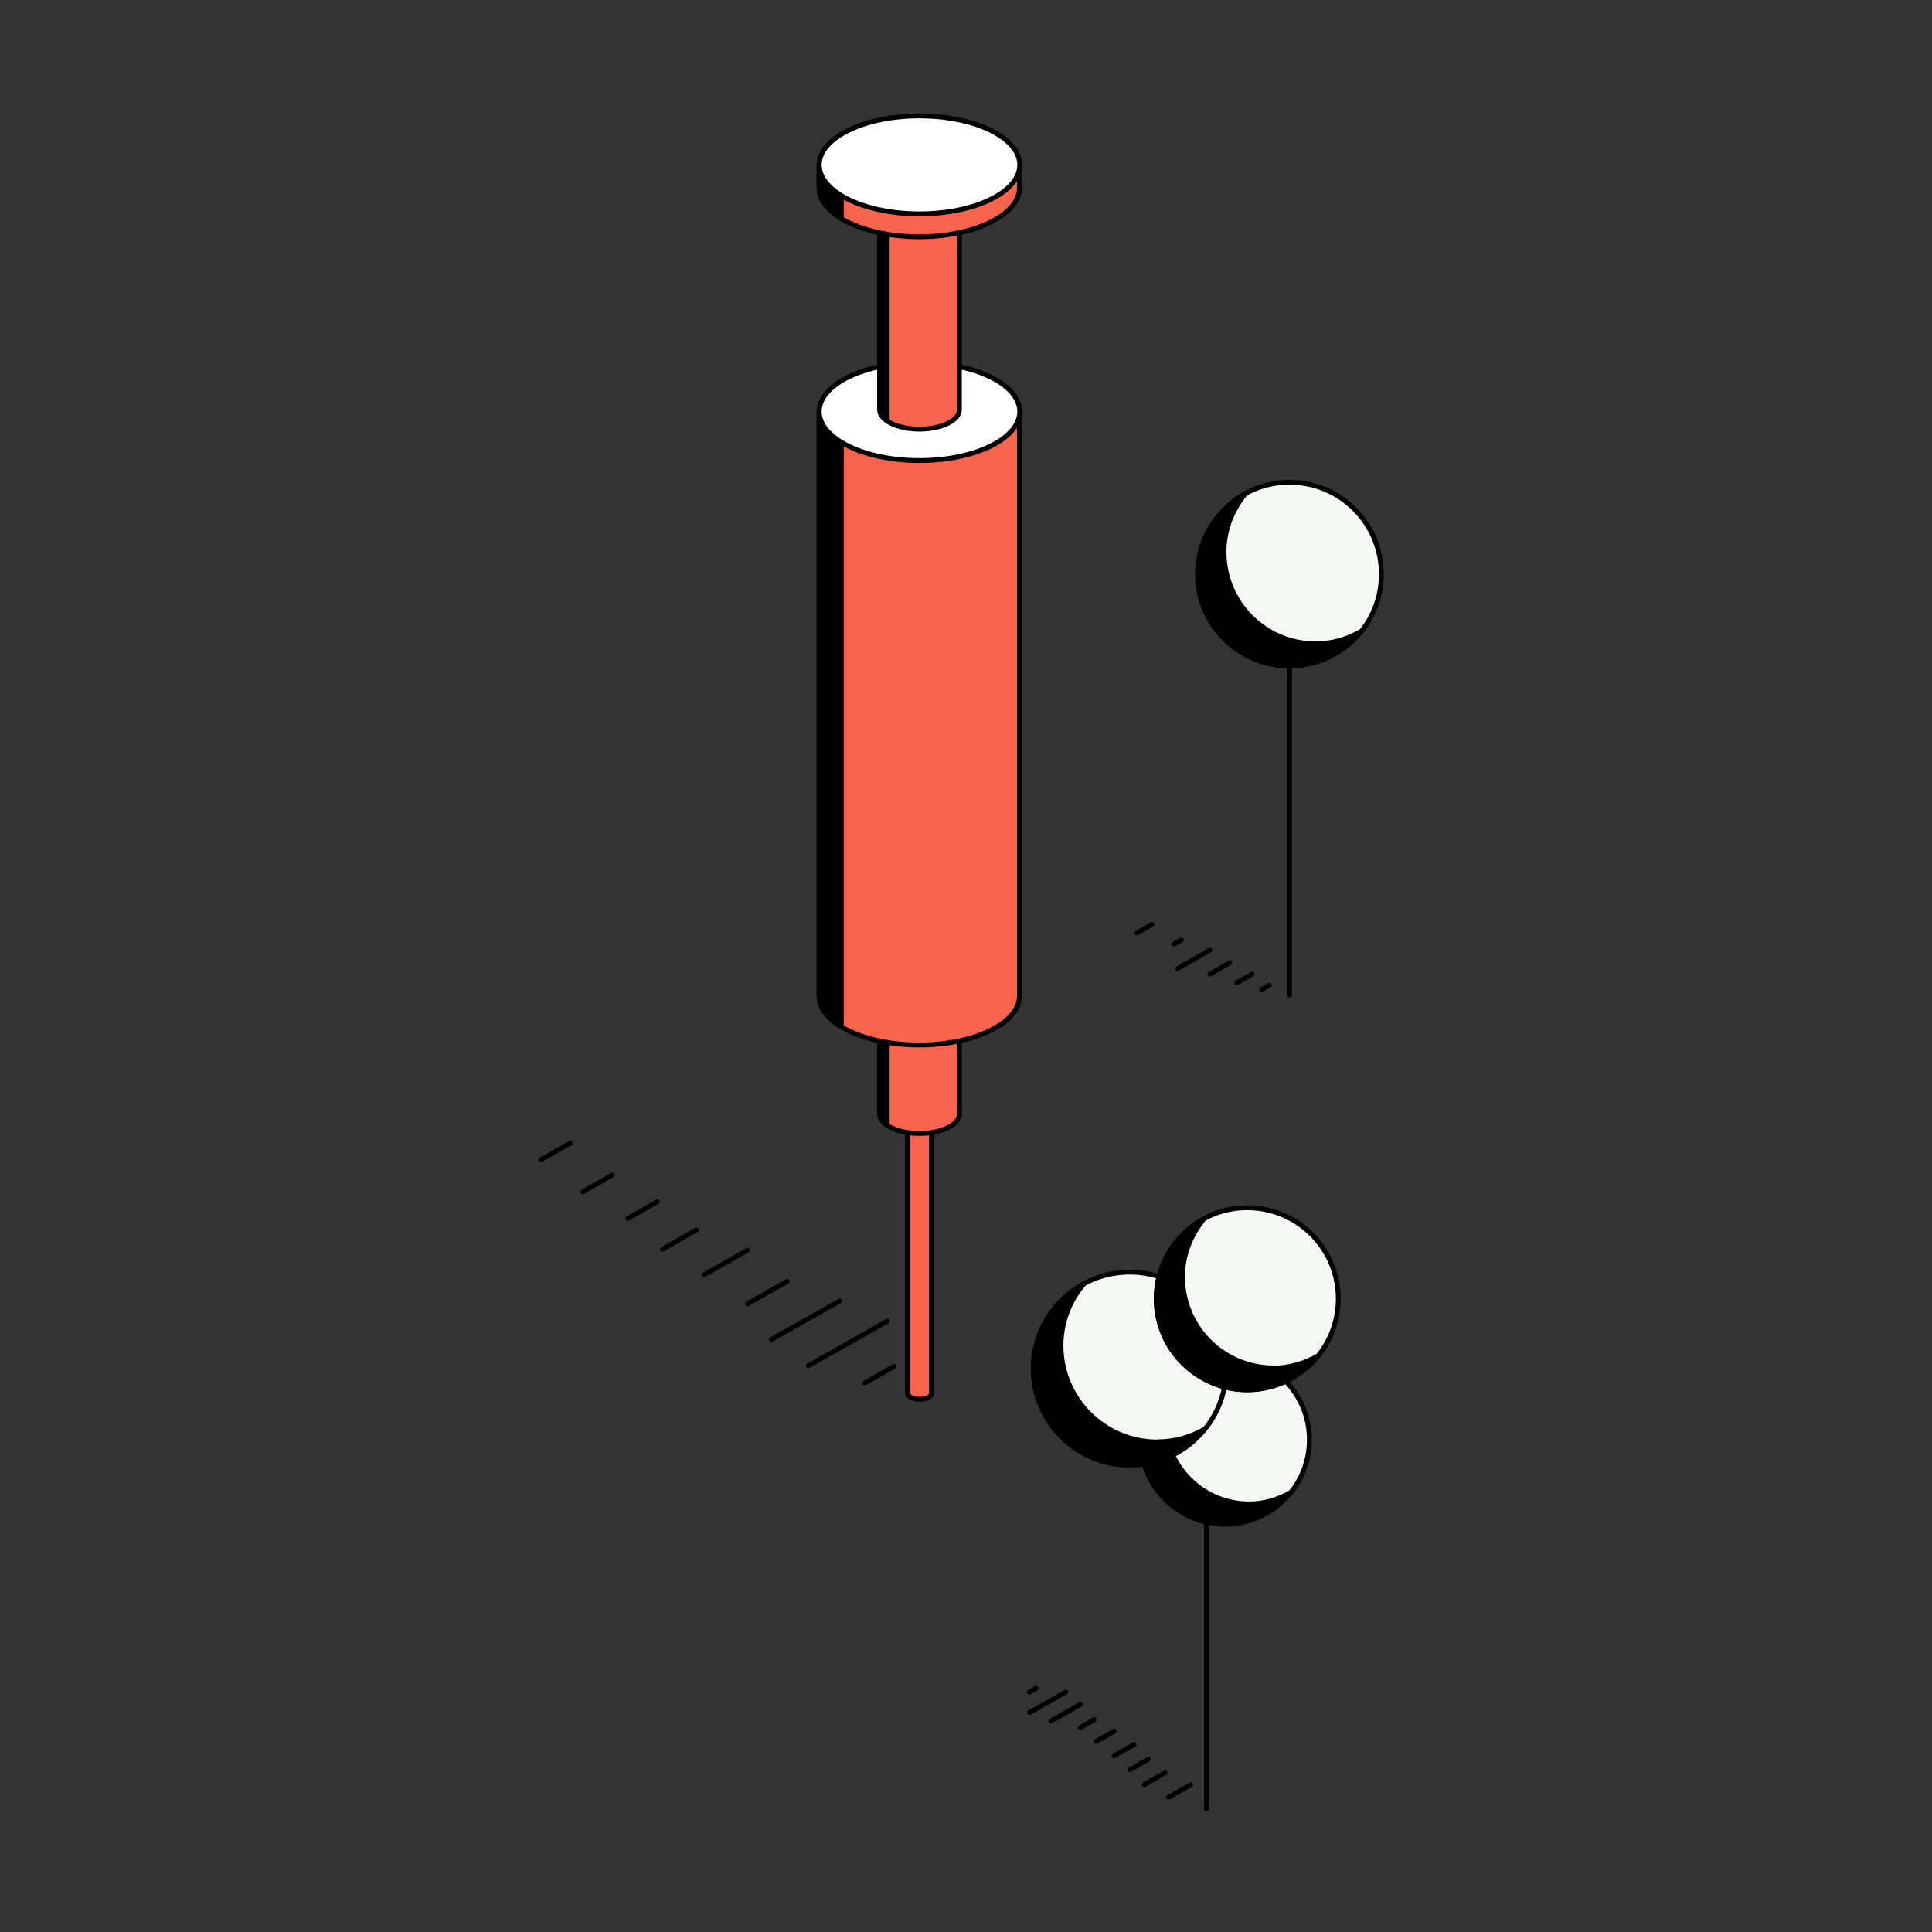 <?xml version="1.0" encoding="utf-8"?>
<svg xmlns="http://www.w3.org/2000/svg" width="200" height="200" viewBox="0 0 200 200" fill="none">
<rect x="0" y="0" width="200" height="200" fill="#333333" stroke="none"/>
<path d="M126.817 157.768C131.637 157.768 135.545 153.86 135.545 149.039C135.545 144.218 131.637 140.31 126.817 140.31C121.996 140.31 118.088 144.218 118.088 149.039C118.088 153.86 121.996 157.768 126.817 157.768Z" fill="#F4F7F3" stroke="black" stroke-width="0.5" stroke-linecap="round" stroke-linejoin="round"/>
<path d="M129.318 155.686C124.497 155.686 120.589 151.778 120.589 146.957C120.589 144.857 121.356 142.958 122.598 141.442C119.913 142.94 118.069 145.752 118.069 149.039C118.069 153.86 121.977 157.768 126.798 157.768C129.518 157.768 131.911 156.489 133.518 154.554C132.258 155.248 130.852 155.686 129.318 155.686Z" fill="black" stroke="black" stroke-width="0.5" stroke-linecap="round" stroke-linejoin="round"/>
<path d="M116.955 151.668C122.472 151.668 126.944 147.196 126.944 141.68C126.944 136.163 122.472 131.691 116.955 131.691C111.438 131.691 106.966 136.163 106.966 141.68C106.966 147.196 111.438 151.668 116.955 151.668Z" fill="#F4F7F3" stroke="black" stroke-width="0.5" stroke-linecap="round" stroke-linejoin="round"/>
<path d="M119.822 149.276C114.307 149.276 109.833 144.802 109.833 139.287C109.833 136.877 110.71 134.704 112.134 132.987C109.066 134.686 106.966 137.918 106.966 141.679C106.966 147.194 111.44 151.668 116.955 151.668C120.059 151.668 122.817 150.207 124.643 147.979C123.219 148.783 121.593 149.258 119.822 149.258V149.276Z" fill="black" stroke="black" stroke-width="0.5" stroke-linecap="round" stroke-linejoin="round"/>
<path d="M129.117 143.871C134.321 143.871 138.54 139.652 138.54 134.448C138.54 129.244 134.321 125.025 129.117 125.025C123.914 125.025 119.695 129.244 119.695 134.448C119.695 139.652 123.914 143.871 129.117 143.871Z" fill="#F4F7F3" stroke="black" stroke-width="0.5" stroke-linecap="round" stroke-linejoin="round"/>
<path d="M131.838 141.607C126.634 141.607 122.416 137.388 122.416 132.184C122.416 129.92 123.256 127.856 124.589 126.231C121.685 127.838 119.695 130.888 119.695 134.448C119.695 139.653 123.913 143.871 129.117 143.871C132.058 143.871 134.651 142.502 136.367 140.401C135.016 141.15 133.482 141.625 131.82 141.625L131.838 141.607Z" fill="black" stroke="black" stroke-width="0.5" stroke-linecap="round" stroke-linejoin="round"/>
<path d="M124.899 156.161V187.277" stroke="black" stroke-width="0.5" stroke-linecap="round" stroke-linejoin="round"/>
<path d="M115.329 179.206L113.448 180.283" stroke="black" stroke-width="0.5" stroke-linecap="round" stroke-linejoin="round"/>
<path d="M117.393 180.594L115.33 181.762" stroke="black" stroke-width="0.5" stroke-linecap="round" stroke-linejoin="round"/>
<path d="M123.254 184.757L120.972 186.054" stroke="black" stroke-width="0.5" stroke-linecap="round" stroke-linejoin="round"/>
<path d="M118.871 182.11L116.954 183.206" stroke="black" stroke-width="0.5" stroke-linecap="round" stroke-linejoin="round"/>
<path d="M120.607 183.516L118.434 184.757" stroke="black" stroke-width="0.5" stroke-linecap="round" stroke-linejoin="round"/>
<path d="M110.326 175.17L106.564 177.289" stroke="black" stroke-width="0.5" stroke-linecap="round" stroke-linejoin="round"/>
<path d="M113.265 178.019L111.859 178.823" stroke="black" stroke-width="0.5" stroke-linecap="round" stroke-linejoin="round"/>
<path d="M107.258 174.769L106.564 175.17" stroke="black" stroke-width="0.5" stroke-linecap="round" stroke-linejoin="round"/>
<path d="M111.86 176.43L108.792 178.165" stroke="black" stroke-width="0.5" stroke-linecap="round" stroke-linejoin="round"/>
<path d="M133.492 68.939C138.743 68.939 143 64.682 143 59.431C143 54.18 138.743 49.923 133.492 49.923C128.241 49.923 123.984 54.18 123.984 59.431C123.984 64.682 128.241 68.939 133.492 68.939Z" fill="#F4F7F3" stroke="black" stroke-width="0.5" stroke-linecap="round" stroke-linejoin="round"/>
<path d="M136.217 66.651C130.966 66.651 126.709 62.395 126.709 57.143C126.709 54.856 127.545 52.787 128.897 51.136C125.973 52.767 123.964 55.831 123.964 59.411C123.964 64.662 128.221 68.919 133.472 68.919C136.436 68.919 139.042 67.526 140.792 65.418C139.42 66.174 137.888 66.651 136.217 66.651Z" fill="black" stroke="black" stroke-width="0.5" stroke-linecap="round" stroke-linejoin="round"/>
<path d="M133.492 69.118V103.012" stroke="black" stroke-width="0.5" stroke-linecap="round" stroke-linejoin="round"/>
<path d="M127.305 99.67L125.256 100.844" stroke="black" stroke-width="0.5" stroke-linecap="round" stroke-linejoin="round"/>
<path d="M129.613 100.844L128.062 101.719" stroke="black" stroke-width="0.5" stroke-linecap="round" stroke-linejoin="round"/>
<path d="M119.25 95.712L117.718 96.567" stroke="black" stroke-width="0.5" stroke-linecap="round" stroke-linejoin="round"/>
<path d="M131.403 101.997L130.627 102.435" stroke="black" stroke-width="0.5" stroke-linecap="round" stroke-linejoin="round"/>
<path d="M122.293 97.304L121.517 97.741" stroke="black" stroke-width="0.5" stroke-linecap="round" stroke-linejoin="round"/>
<path d="M125.258 98.357L121.896 100.267" stroke="black" stroke-width="0.5" stroke-linecap="round" stroke-linejoin="round"/>
<path d="M93.952 115.45V144.237C93.952 144.562 94.505 144.854 95.188 144.854C95.871 144.854 96.424 144.594 96.424 144.237V115.45H93.952Z" fill="#F7634D" stroke="black" stroke-width="0.5" stroke-linejoin="round"/>
<path d="M95.188 116.068C95.871 116.068 96.424 115.792 96.424 115.451C96.424 115.11 95.871 114.833 95.188 114.833C94.506 114.833 93.952 115.11 93.952 115.451C93.952 115.792 94.506 116.068 95.188 116.068Z" fill="white" stroke="black" stroke-width="0.5" stroke-linejoin="round"/>
<path d="M93.952 115.418V144.205C93.952 144.205 94.082 144.497 94.244 144.595V115.808C94.049 115.71 93.952 115.548 93.952 115.418Z" fill="black"/>
<path d="M91.053 91.278V115.321C91.053 116.426 92.907 117.335 95.184 117.335C97.461 117.335 99.316 116.426 99.316 115.321V91.278H91.053Z" fill="#F7634D" stroke="black" stroke-width="0.5" stroke-linejoin="round"/>
<path d="M95.184 93.293C97.466 93.293 99.316 92.391 99.316 91.278C99.316 90.166 97.466 89.264 95.184 89.264C92.902 89.264 91.053 90.166 91.053 91.278C91.053 92.391 92.902 93.293 95.184 93.293Z" fill="white" stroke="black" stroke-width="0.5" stroke-linejoin="round"/>
<path d="M91.053 91.212V115.256C91.053 115.775 91.443 116.23 92.094 116.588V92.544C91.443 92.187 91.053 91.732 91.053 91.212Z" fill="black"/>
<path d="M84.775 42.607V103.105C84.775 105.899 89.427 108.174 95.153 108.174C100.878 108.174 105.53 105.899 105.53 103.105V42.607H84.775Z" fill="#F7634D" stroke="black" stroke-width="0.5" stroke-linejoin="round"/>
<path d="M95.185 47.676C100.916 47.676 105.562 45.406 105.562 42.607C105.562 39.808 100.916 37.539 95.185 37.539C89.453 37.539 84.807 39.808 84.807 42.607C84.807 45.406 89.453 47.676 95.185 47.676Z" fill="white" stroke="black" stroke-width="0.5" stroke-linejoin="round"/>
<path d="M84.775 42.444V102.942C84.775 104.209 85.751 105.379 87.345 106.288V45.758C85.751 44.881 84.775 43.711 84.775 42.412V42.444Z" fill="black"/>
<path d="M91.053 18.369V42.412C91.053 43.517 92.907 44.427 95.184 44.427C97.461 44.427 99.316 43.517 99.316 42.412V18.369H91.053Z" fill="#F7634D" stroke="black" stroke-width="0.5" stroke-linejoin="round"/>
<path d="M95.184 20.384C97.466 20.384 99.316 19.482 99.316 18.369C99.316 17.257 97.466 16.355 95.184 16.355C92.902 16.355 91.053 17.257 91.053 18.369C91.053 19.482 92.902 20.384 95.184 20.384Z" fill="white" stroke="black" stroke-width="0.5" stroke-linejoin="round"/>
<path d="M91.053 18.305V42.348C91.053 42.868 91.443 43.322 92.094 43.68V19.637C91.443 19.279 91.053 18.825 91.053 18.305Z" fill="black"/>
<path d="M84.775 17.069V19.441C84.775 22.235 89.427 24.509 95.153 24.509C100.878 24.509 105.53 22.235 105.53 19.441V17.069H84.775Z" fill="#F7634D" stroke="black" stroke-width="0.5" stroke-linejoin="round"/>
<path d="M95.186 22.137C100.917 22.137 105.563 19.868 105.563 17.069C105.563 14.269 100.917 12 95.186 12C89.454 12 84.808 14.269 84.808 17.069C84.808 19.868 89.454 22.137 95.186 22.137Z" fill="white" stroke="black" stroke-width="0.5" stroke-linejoin="round"/>
<path d="M84.775 16.907V19.279C84.775 20.546 85.751 21.715 87.345 22.625V20.253C85.751 19.376 84.775 18.206 84.775 16.907Z" fill="black"/>
<path d="M77.385 134.965L81.493 132.647" stroke="black" stroke-width="0.5" stroke-linecap="round" stroke-linejoin="round"/>
<path d="M72.901 131.958L77.385 129.421" stroke="black" stroke-width="0.5" stroke-linecap="round" stroke-linejoin="round"/>
<path d="M60.325 123.376L63.335 121.653" stroke="black" stroke-width="0.5" stroke-linecap="round" stroke-linejoin="round"/>
<path d="M68.574 129.326L72.086 127.321" stroke="black" stroke-width="0.5" stroke-linecap="round" stroke-linejoin="round"/>
<path d="M64.996 126.132L68.038 124.41" stroke="black" stroke-width="0.5" stroke-linecap="round" stroke-linejoin="round"/>
<path d="M83.685 141.385L91.869 136.75" stroke="black" stroke-width="0.5" stroke-linecap="round" stroke-linejoin="round"/>
<path d="M79.859 138.66L86.915 134.682" stroke="black" stroke-width="0.5" stroke-linecap="round" stroke-linejoin="round"/>
<path d="M55.999 120.056L59.041 118.334" stroke="black" stroke-width="0.5" stroke-linecap="round" stroke-linejoin="round"/>
<path d="M89.519 143.169L92.561 141.447" stroke="black" stroke-width="0.5" stroke-linecap="round" stroke-linejoin="round"/>
</svg>